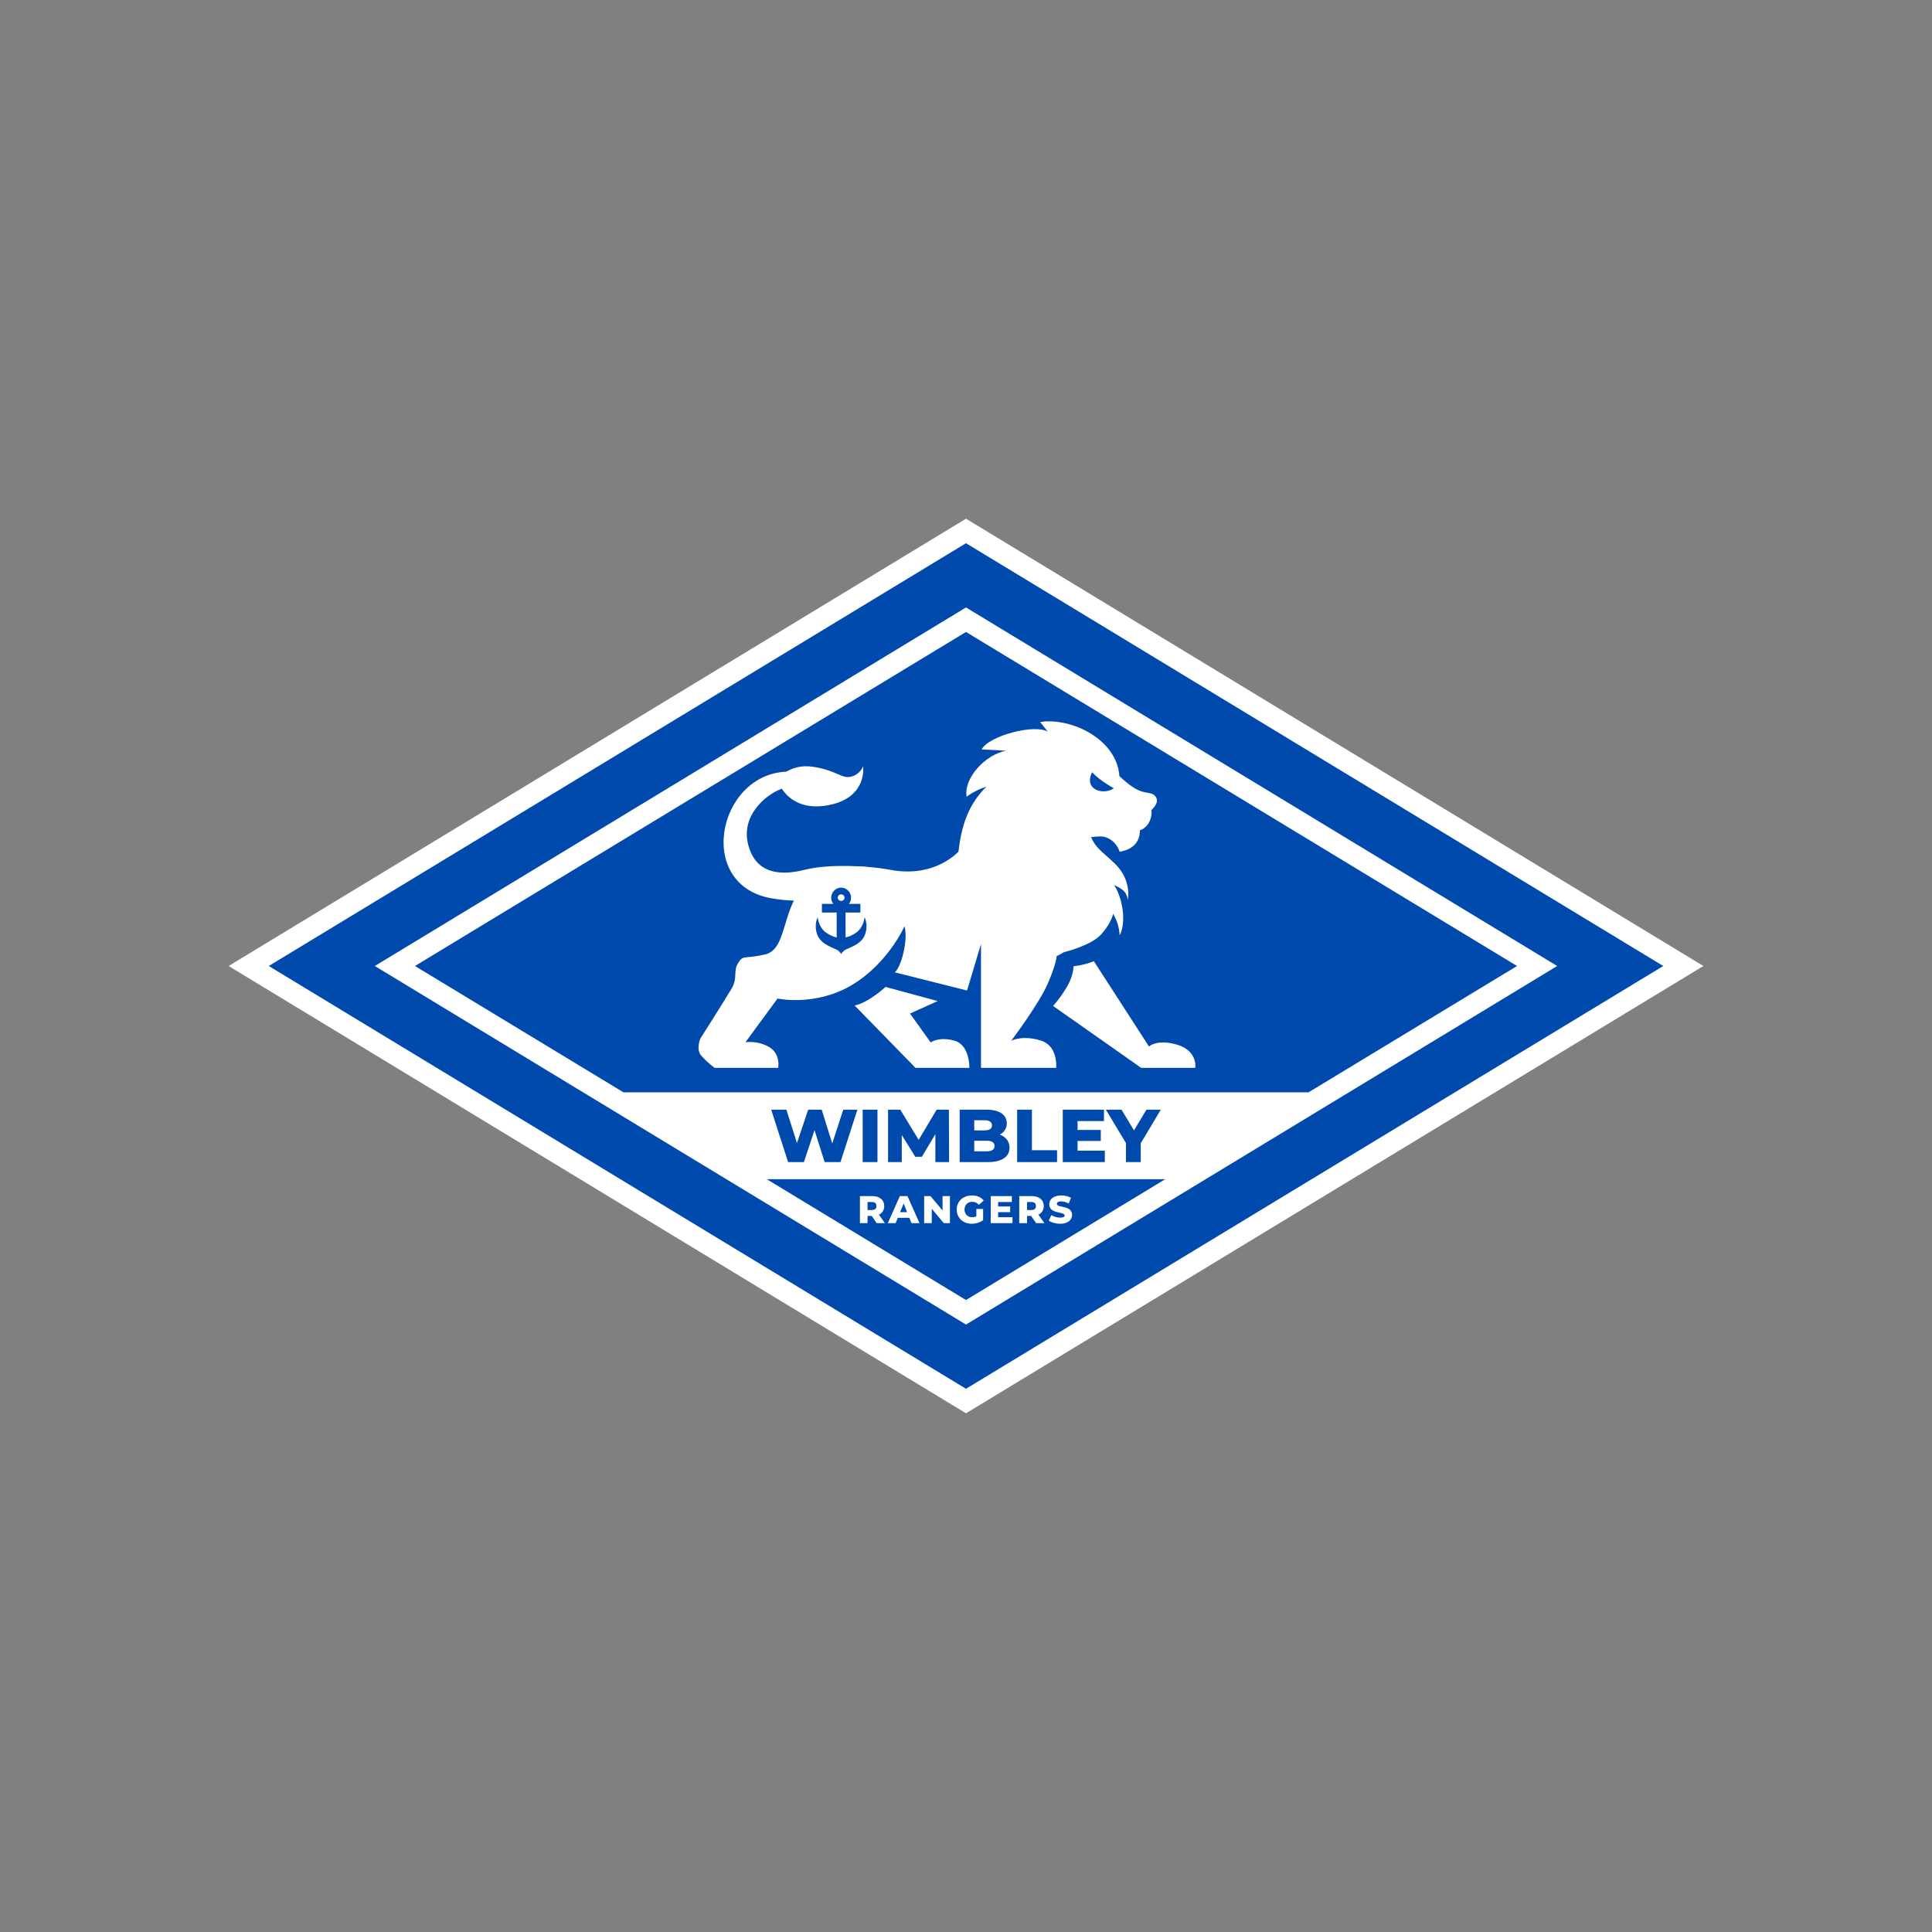 <svg xmlns="http://www.w3.org/2000/svg" xml:space="preserve" style="shape-rendering:geometricPrecision;text-rendering:geometricPrecision;image-rendering:optimizeQuality;fill-rule:evenodd;clip-rule:evenodd" viewBox="0 0 9144 9144"><rect x="0" y="0" width="9144" height="9144" fill="#808080" stroke="none"/><defs><style>.fil2{fill:#004aad}.fil1{fill:#fff}</style></defs><g id="Layer_x0020_1"><path d="M0 0h9144v9144H0z" style="fill:none"/><g id="_1980472782432"><path d="M4572 2455 1082 4572l3490 2117 3490-2117z" class="fil1"/><path d="m4572 2571 3300 2001-3300 2001-3300-2001z" class="fil2"/><path d="M4572 2875 1774 4572l2798 1697 2798-1697z" class="fil1"/><path d="M4572 2991 1964 4572l987 598h3242l987-598-2608-1581zm-943 2590 943 572 943-572H3629z" class="fil2"/><path d="M4221 4118c-604-110-432 360-599 399-103 24-102 0-128 40-26 39 0 69-32 123s-147 235-147 235-22 50 3 80 64 59 64 59h301s13-65-42-98c-56-33-113-23-113-23l152-207s179 39 352-64c172-103 249-278 249-278s14 40-4 121c-18 80-42 97-42 97l342 86 66-220v586h356c1-19 3-107-75-130-88-26-138 2-138 2s134-178 174-273c41-95 41-128 41-128s161-63 183-273c22-211-106-328-106-328l-445-49c-65 193-234 275-412 243z" class="fil1"/><path d="m4438 4738-247-67s-22 22-69 53c-48 31-77 35-77 35l288 295h255s3-109-72-129-111 9-111 9l-98-137 131-59zM4123 4105s-184-21-316 12c-131 33-236 8-267-124s79-229 159-260c81-31 152-30 152-30s-14-42-82-49c-360-39-496 528-121 597 139 26 247 0 247 0l228-146z" class="fil1"/><path d="M3678 3689s59-77 169-60c110 16 137 58 181 47s57-49 57-49 20 135-139 178c-160 42-240-39-268-116zM5298 3673s48 48 90 67 66 6 83 33c18 28-22 61-22 61s6 23-9 55-45 41-45 41 3 38-24 67c-28 30-72 34-72 34s-12-45-57-65c-25-11-43-7-78-4 25 57 56 70 114 127 80 78 60 170 60 170s-2-22-17-40c-16-17-48-30-48-30s32 44 41 123c9 78-15 115-15 115s1-18-8-50c-9-31-23-52-23-52s-6 41-55 96c-48 55-179 86-179 86s-608-329-498-472c14-131 50-231 133-312-59 19-94 48-94 48-15-86 86-199 187-218l-116-6c33-64 250-122 313-84l-36-46c154-22 364 86 375 256zM5177 4549l-2 1c-50 20-94 23-94 23s1 43-32 99c-33 55-65 89-65 89l417 293h256s13-79-84-109c-97-29-135 8-135 8l-261-404z" class="fil1"/><path d="M5272 3731c-53 35-144 5-103-76 35 38 92 70 103 76zM4002 4319v118c17-4 35-12 52-24 35-27 38-72 38-72s20 37 1 85-85 62-98 73c-7 6-12 12-14 17-2-5-7-11-14-17-13-11-79-25-98-73s1-85 1-85 3 45 38 72c17 12 35 20 52 24v-118h-70v-41h54c-6-8-10-18-10-29 0-26 21-48 47-48s47 22 47 48c0 11-4 21-10 29h54v41h-70zm-21-86c9 0 16 7 16 16 0 8-7 15-16 15s-16-7-16-15c0-9 7-16 16-16zM3991 5252l-52 160-50-160h-64l-53 158-50-158h-72l80 248h75l50-151 48 151h75l80-248h-67zm92 248h70v-248h-70v248zm409 0-1-248h-58l-85 143-87-143h-58v248h65v-128l64 103h31l64-107v132h65zm240-130c21-11 33-30 33-53 0-39-31-65-97-65h-126v248h133c67 0 103-25 103-68 0-30-18-52-46-62zm-73-68c24 0 36 9 36 24 0 16-12 24-36 24h-48v-48h48zm11 147h-59v-50h59c24 0 37 8 37 25s-13 25-37 25zm144 51h189v-56h-119v-192h-70v248zm286-54v-46h110v-52h-110v-42h125v-54h-195v248h199v-54h-129zm394-194h-68l-59 98-59-98h-74l95 158v90h70v-89l95-159z" class="fil2"/><path d="M4149 5789h39l-28-40c16-8 25-22 25-41 0-29-22-47-57-47h-58v128h36v-34h20l23 34zm-1-81c0 12-7 19-22 19h-20v-38h20c15 0 22 7 22 19zm166 81h38l-57-128h-36l-57 128h37l10-25h55l10 25zm-54-52 17-41 16 41h-33zm201-76v68l-57-68h-30v128h36v-68l57 68h29v-128h-35zm160 96c-7 3-13 4-20 4-21 0-36-15-36-36 0-22 15-37 36-37 13 0 23 5 32 14l23-20c-13-16-32-24-56-24-42 0-72 28-72 67s30 67 71 67c19 0 39-6 54-17v-53h-32v35zm103 4v-24h57v-27h-57v-21h65v-28h-100v128h103v-28h-68zm180 28h39l-28-40c16-8 25-22 25-41 0-29-22-47-57-47h-59v128h37v-34h19l24 34zm-1-81c0 12-7 19-22 19h-20v-38h20c15 0 22 7 22 19zm115 84c38 0 56-20 56-42 0-47-72-32-72-52 0-6 5-12 20-12 12 0 24 4 36 10l11-27c-12-7-30-11-46-11-38 0-57 19-57 42 0 47 73 33 73 53 0 6-6 10-21 10s-31-5-42-12l-12 26c12 9 33 15 54 15z" class="fil1"/></g></g></svg>